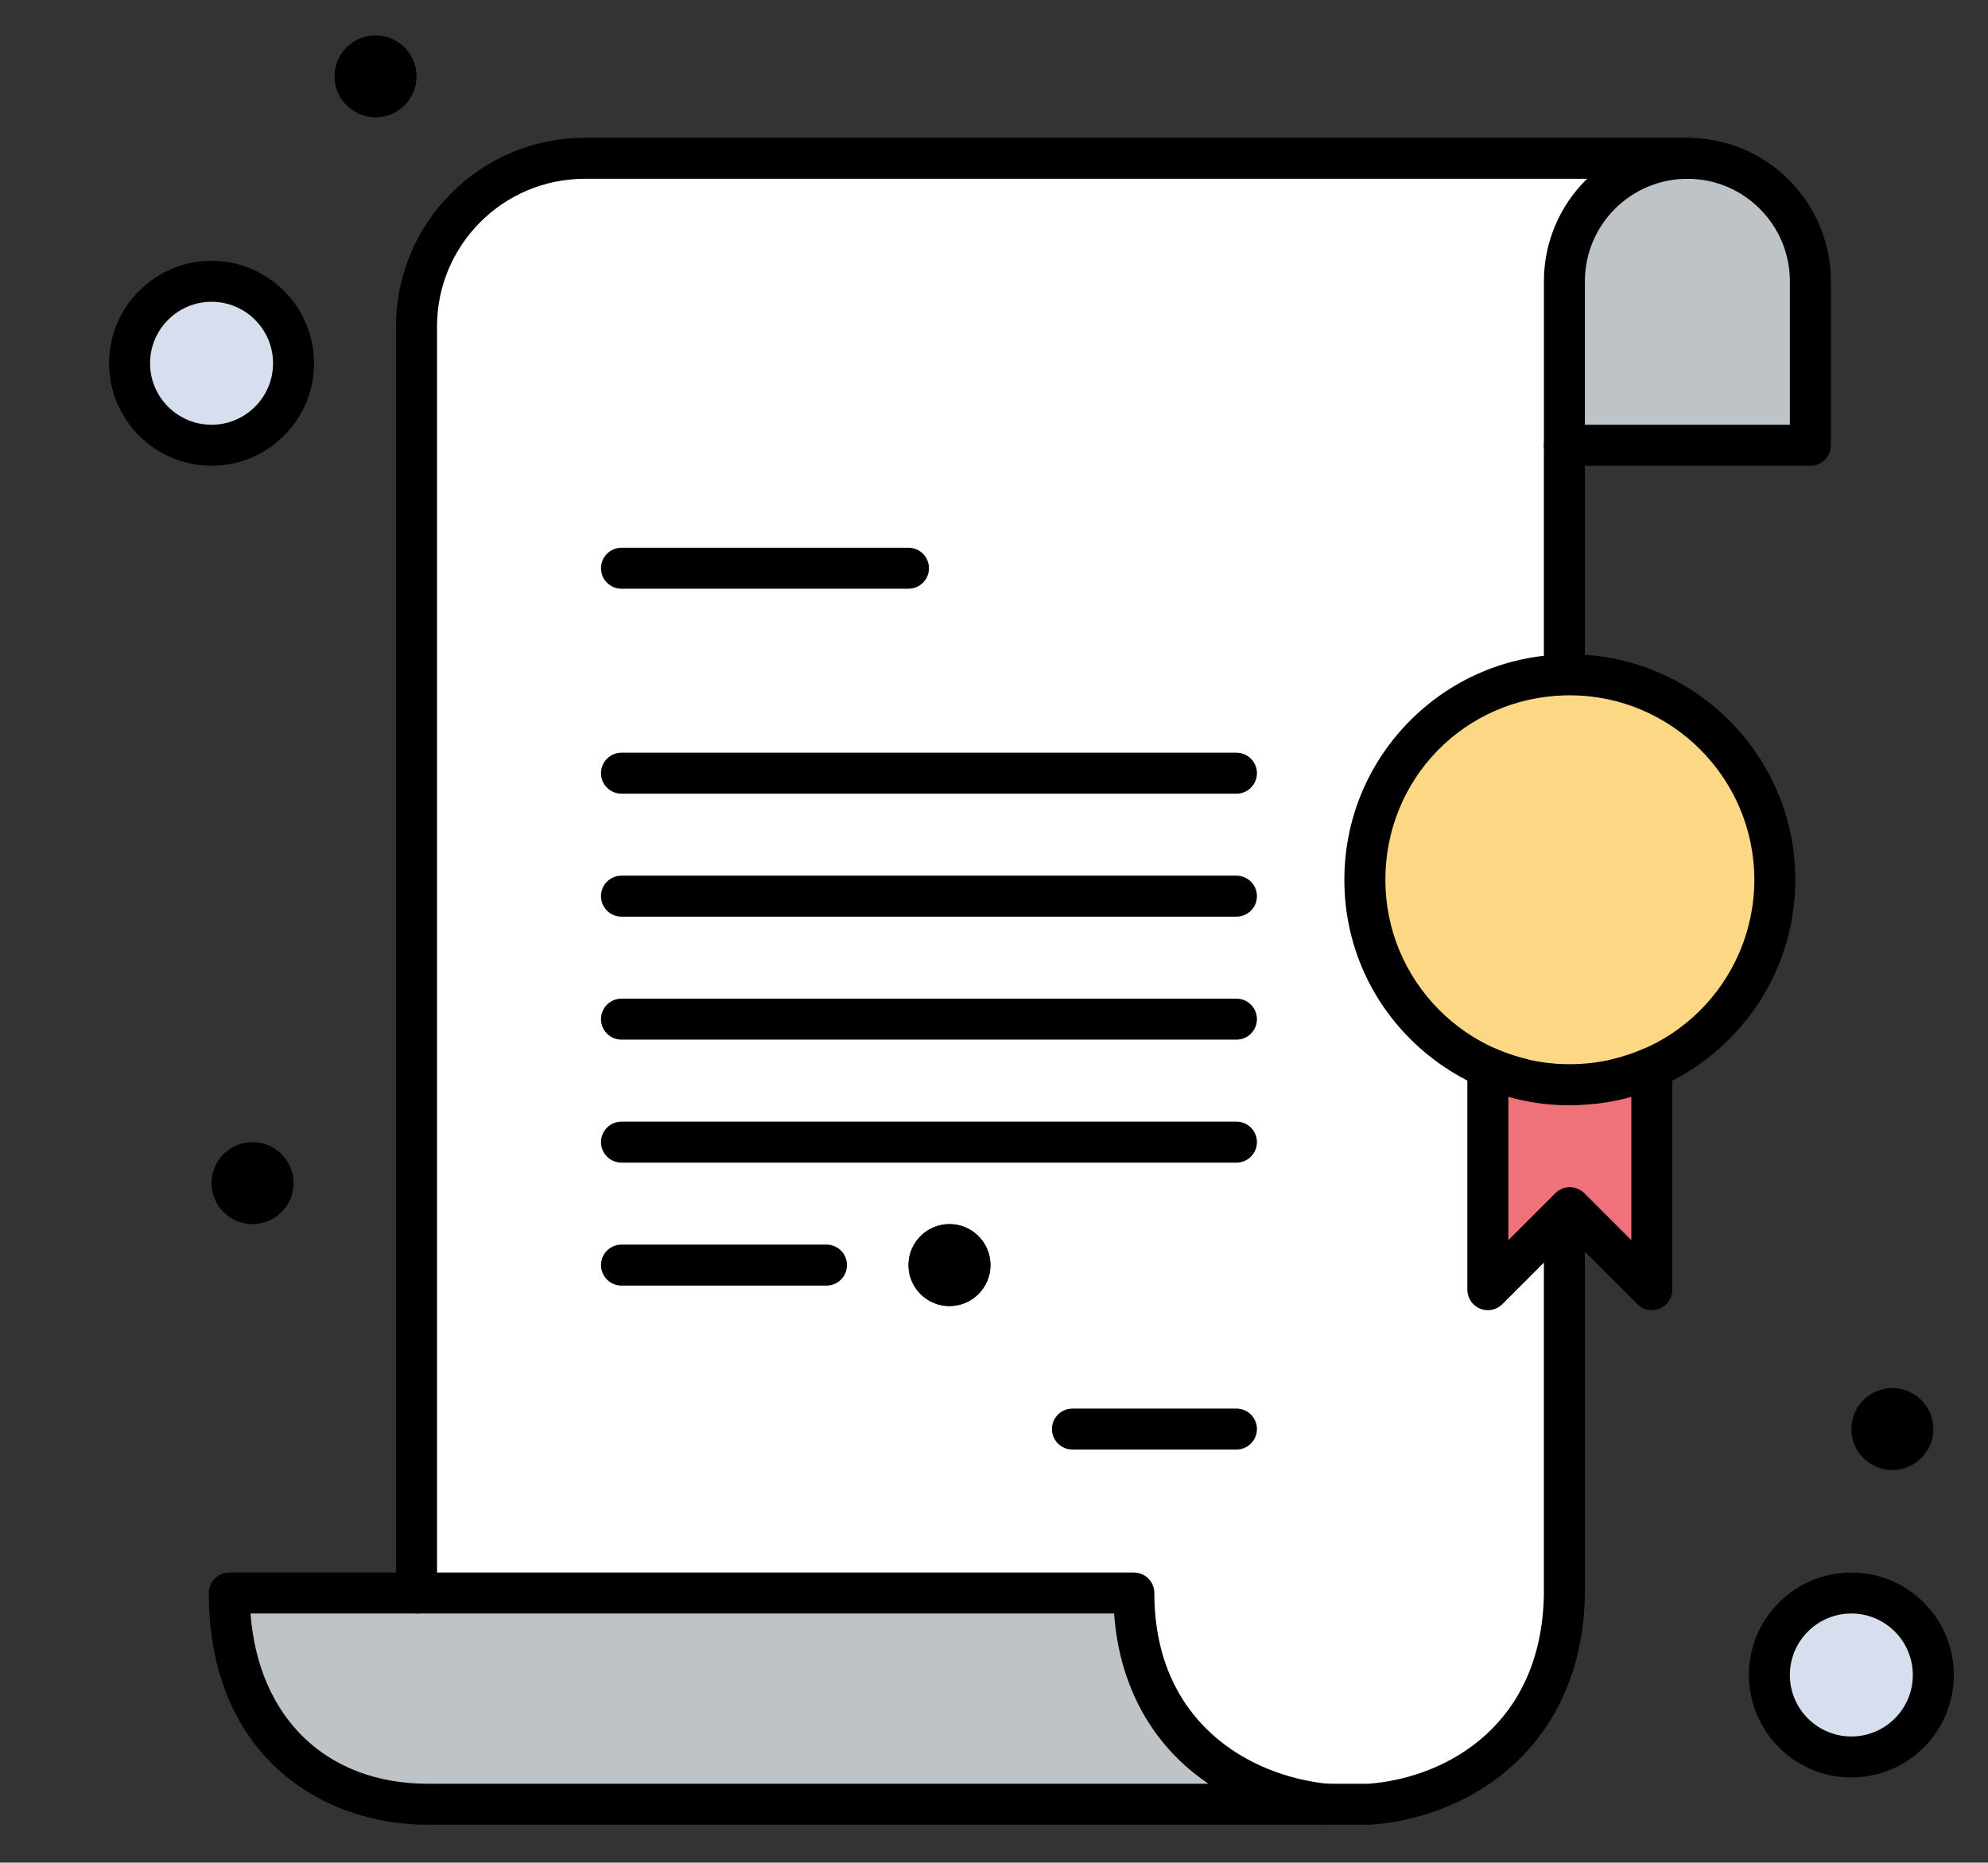<?xml version="1.0" encoding="UTF-8"?>
<svg id="Capa_1" data-name="Capa 1" xmlns="http://www.w3.org/2000/svg" version="1.1" viewBox="0 0 267.489 250.638">
  <rect x="0" y="0" width="267.489" height="250.638" fill="#333333" stroke="none"/>
  <path d="M254.62,186.782c3.045,0,5.516,2.472,5.516,5.517s-2.471,5.514-5.516,5.514-5.514-2.472-5.514-5.514,2.469-5.517,5.514-5.517Z" style="fill: #000; stroke-width: 0px;"/>
  <path d="M249.106,214.363c6.087,0,11.03,4.937,11.03,11.031s-4.943,11.033-11.03,11.033-11.034-4.937-11.034-11.033,4.937-11.031,11.034-11.031Z" style="fill: #d7deed; stroke-width: 0px;"/>
  <path d="M243.585,37.852v22.064h-33.093v-22.064c0-9.141,7.408-16.55,16.548-16.55,4.571,0,8.707,1.856,11.701,4.851,2.992,2.995,4.844,7.131,4.844,11.699Z" style="fill: #bec3c7; stroke-width: 0px;"/>
  <path d="M210.492,192.299v22.216c-.264,17.702-12.688,27.21-26.178,28.27h-5.821c-13.496-1.329-25.931-10.629-25.931-28.422H56.045V43.92c0-12.49,10.125-22.618,22.616-22.618h148.379c-9.141,0-16.548,7.409-16.548,16.55v22.064M133.269,170.235c0-3.047-2.472-5.517-5.516-5.517s-5.515,2.47-5.515,5.517,2.47,5.514,5.515,5.514,5.516-2.471,5.516-5.514Z" style="fill: #fff; stroke-width: 0px;"/>
  <path d="M178.493,242.785H57.583c-14.548,0-26.734-9.83-26.734-28.422h121.713c0,17.793,12.435,27.093,25.931,28.422Z" style="fill: #bec3c7; stroke-width: 0px;"/>
  <path d="M127.754,164.718c3.044,0,5.516,2.47,5.516,5.517s-2.472,5.514-5.516,5.514-5.515-2.471-5.515-5.514,2.47-5.517,5.515-5.517Z" style="fill: #000; stroke-width: 0px;"/>
  <path d="M50.531,4.757c3.042,0,5.514,2.472,5.514,5.516s-2.472,5.515-5.514,5.515-5.517-2.472-5.517-5.515,2.472-5.516,5.517-5.516Z" style="fill: #000; stroke-width: 0px;"/>
  <path d="M33.981,153.687c3.047,0,5.515,2.469,5.515,5.517s-2.468,5.514-5.515,5.514-5.516-2.471-5.516-5.514,2.472-5.517,5.516-5.517Z" style="fill: #000; stroke-width: 0px;"/>
  <path d="M28.465,37.852c6.089,0,11.031,4.937,11.031,11.031s-4.942,11.033-11.031,11.033-11.029-4.937-11.029-11.033,4.937-11.031,11.029-11.031Z" style="fill: #d7deed; stroke-width: 0px;"/>
  <path d="M184.314,245.544h-5.821c-1.524,0-2.757-1.234-2.757-2.759s1.232-2.759,2.757-2.759h5.71c10.717-.882,23.269-8.093,23.531-25.551V59.916c0-1.523,1.232-2.76,2.757-2.76s2.758,1.238,2.758,2.76v154.599c-.298,19.908-14.637,29.915-28.72,31.02-.076.005-.143.009-.216.009Z" style="fill: #000; stroke-width: 0px;"/>
  <path d="M178.493,245.544H57.583c-14.679,0-29.492-9.645-29.492-31.181,0-1.524,1.238-2.758,2.758-2.758h121.713c1.526,0,2.759,1.234,2.759,2.758,0,17.25,12.628,24.614,23.443,25.679,1.464.145,2.556,1.409,2.486,2.881-.072,1.467-1.286,2.62-2.757,2.62ZM33.707,217.118c1.055,14.014,10.189,22.908,23.876,22.908h105.007c-1.46-.989-2.817-2.094-4.058-3.311-5.119-5.034-8.072-11.768-8.63-19.597H33.707Z" style="fill: #000; stroke-width: 0px;"/>
  <path d="M56.045,217.118c-1.523,0-2.759-1.232-2.759-2.755V43.92c0-13.99,11.382-25.373,25.375-25.373h148.379c1.525,0,2.757,1.233,2.757,2.755s-1.232,2.759-2.757,2.759H78.661c-10.948,0-19.858,8.909-19.858,19.859v170.443c0,1.523-1.234,2.755-2.759,2.755Z" style="fill: #000; stroke-width: 0px;"/>
  <path d="M243.585,62.673h-33.093c-1.524,0-2.757-1.233-2.757-2.757v-22.064c0-10.648,8.657-19.305,19.305-19.305,5.16,0,10.007,2.01,13.65,5.657,3.646,3.646,5.655,8.494,5.655,13.648v22.064c0,1.524-1.236,2.757-2.76,2.757ZM213.25,57.156h27.579v-19.303c0-3.68-1.438-7.143-4.041-9.749-2.604-2.608-6.067-4.043-9.749-4.043-7.604,0-13.79,6.189-13.79,13.791v19.303Z" style="fill: #000; stroke-width: 0px;"/>
  <path d="M122.238,79.22h-38.614c-1.523,0-2.76-1.235-2.76-2.759s1.238-2.755,2.76-2.755h38.614c1.522,0,2.757,1.234,2.757,2.755s-1.235,2.759-2.757,2.759Z" style="fill: #000; stroke-width: 0px;"/>
  <path d="M166.364,106.801h-82.74c-1.523,0-2.76-1.234-2.76-2.76s1.238-2.755,2.76-2.755h82.74c1.523,0,2.759,1.232,2.759,2.755s-1.236,2.76-2.759,2.76Z" style="fill: #000; stroke-width: 0px;"/>
  <path d="M166.364,123.349h-82.74c-1.523,0-2.76-1.234-2.76-2.759s1.238-2.759,2.76-2.759h82.74c1.523,0,2.759,1.235,2.759,2.759s-1.236,2.759-2.759,2.759Z" style="fill: #000; stroke-width: 0px;"/>
  <path d="M166.364,139.896h-82.74c-1.523,0-2.76-1.235-2.76-2.757s1.238-2.759,2.76-2.759h82.74c1.523,0,2.759,1.236,2.759,2.759s-1.236,2.757-2.759,2.757Z" style="fill: #000; stroke-width: 0px;"/>
  <path d="M166.364,156.446h-82.74c-1.523,0-2.76-1.238-2.76-2.759s1.238-2.758,2.76-2.758h82.74c1.523,0,2.759,1.232,2.759,2.758s-1.236,2.759-2.759,2.759Z" style="fill: #000; stroke-width: 0px;"/>
  <path d="M111.206,172.994h-27.581c-1.523,0-2.76-1.238-2.76-2.759s1.238-2.76,2.76-2.76h27.581c1.522,0,2.757,1.236,2.757,2.76s-1.234,2.759-2.757,2.759Z" style="fill: #000; stroke-width: 0px;"/>
  <path d="M166.364,195.054h-22.064c-1.523,0-2.757-1.234-2.757-2.755s1.234-2.758,2.757-2.758h22.064c1.523,0,2.759,1.234,2.759,2.758s-1.236,2.755-2.759,2.755Z" style="fill: #000; stroke-width: 0px;"/>
  <path d="M249.106,239.182c-7.606,0-13.791-6.187-13.791-13.788s6.185-13.79,13.791-13.79,13.788,6.185,13.788,13.79-6.187,13.788-13.788,13.788ZM249.106,217.118c-4.566,0-8.276,3.713-8.276,8.276s3.71,8.272,8.276,8.272,8.269-3.712,8.269-8.272-3.708-8.276-8.269-8.276Z" style="fill: #000; stroke-width: 0px;"/>
  <path d="M28.465,62.673c-7.603,0-13.79-6.185-13.79-13.79s6.187-13.791,13.79-13.791,13.79,6.189,13.79,13.791-6.187,13.79-13.79,13.79ZM28.465,40.608c-4.561,0-8.274,3.713-8.274,8.276s3.713,8.272,8.274,8.272,8.274-3.708,8.274-8.272-3.712-8.276-8.274-8.276Z" style="fill: #000; stroke-width: 0px;"/>
  <path d="M211.226,90.805c-.249,0-.494.004-.734.01-14.9.387-26.848,12.581-26.848,27.569,0,12.597,8.438,23.133,19.813,26.466,17.491,5.205,35.35-8.003,35.35-26.466,0-15.231-12.352-27.579-27.581-27.579Z" style="fill: #fcd884; stroke-width: 0px;"/>
  <path d="M200.193,143.664v29.879l10.299-10.299.734-.732,11.033,11.031v-29.879c-6.658,2.976-15.048,3.137-22.066,0Z" style="fill: #ef727a; stroke-width: 0px;"/>
  <path d="M222.258,176.302c-.718,0-1.426-.28-1.951-.808l-9.082-9.084-9.082,9.084c-.789.791-1.975,1.027-3.007.599-1.031-.426-1.701-1.434-1.701-2.55v-29.879c0-1.989,2.051-3.335,3.882-2.519,1.057.473,2.871,1.094,4.014,1.352,1.485.342,2.412,1.819,2.075,3.302-.344,1.486-1.821,2.413-3.306,2.073-.354-.081-.875-.219-1.15-.301v19.312l6.327-6.325c1.074-1.074,2.819-1.074,3.896,0l6.325,6.325v-19.312c-.18.054-.822.226-1.077.288-1.479.357-2.971-.549-3.331-2.032-.359-1.48.552-2.968,2.032-3.328,1.174-.281,2.828-.825,4.007-1.355,1.823-.811,3.888.518,3.888,2.519v29.879c0,1.115-.675,2.123-1.702,2.55-.342.138-.702.209-1.056.209Z" style="fill: #000; stroke-width: 0px;"/>
  <path d="M180.887,118.384c0-7.964,3.062-15.489,8.618-21.189,5.55-5.685,12.98-8.933,20.913-9.136.274-.01.537-.016.808-.016,16.728,0,30.338,13.609,30.338,30.34,0,16.143-12.636,29.161-27.961,30.243-17.002,1.443-32.715-12.058-32.715-30.243ZM211.226,93.564c-.228,0-.449.005-.67.007-13.539.352-24.153,11.254-24.153,24.814,0,13.672,11.015,24.515,24.153,24.81,14.33.342,25.492-11.155,25.492-24.81s-11.135-24.821-24.823-24.821Z" style="fill: #000; stroke-width: 0px;"/>
</svg>